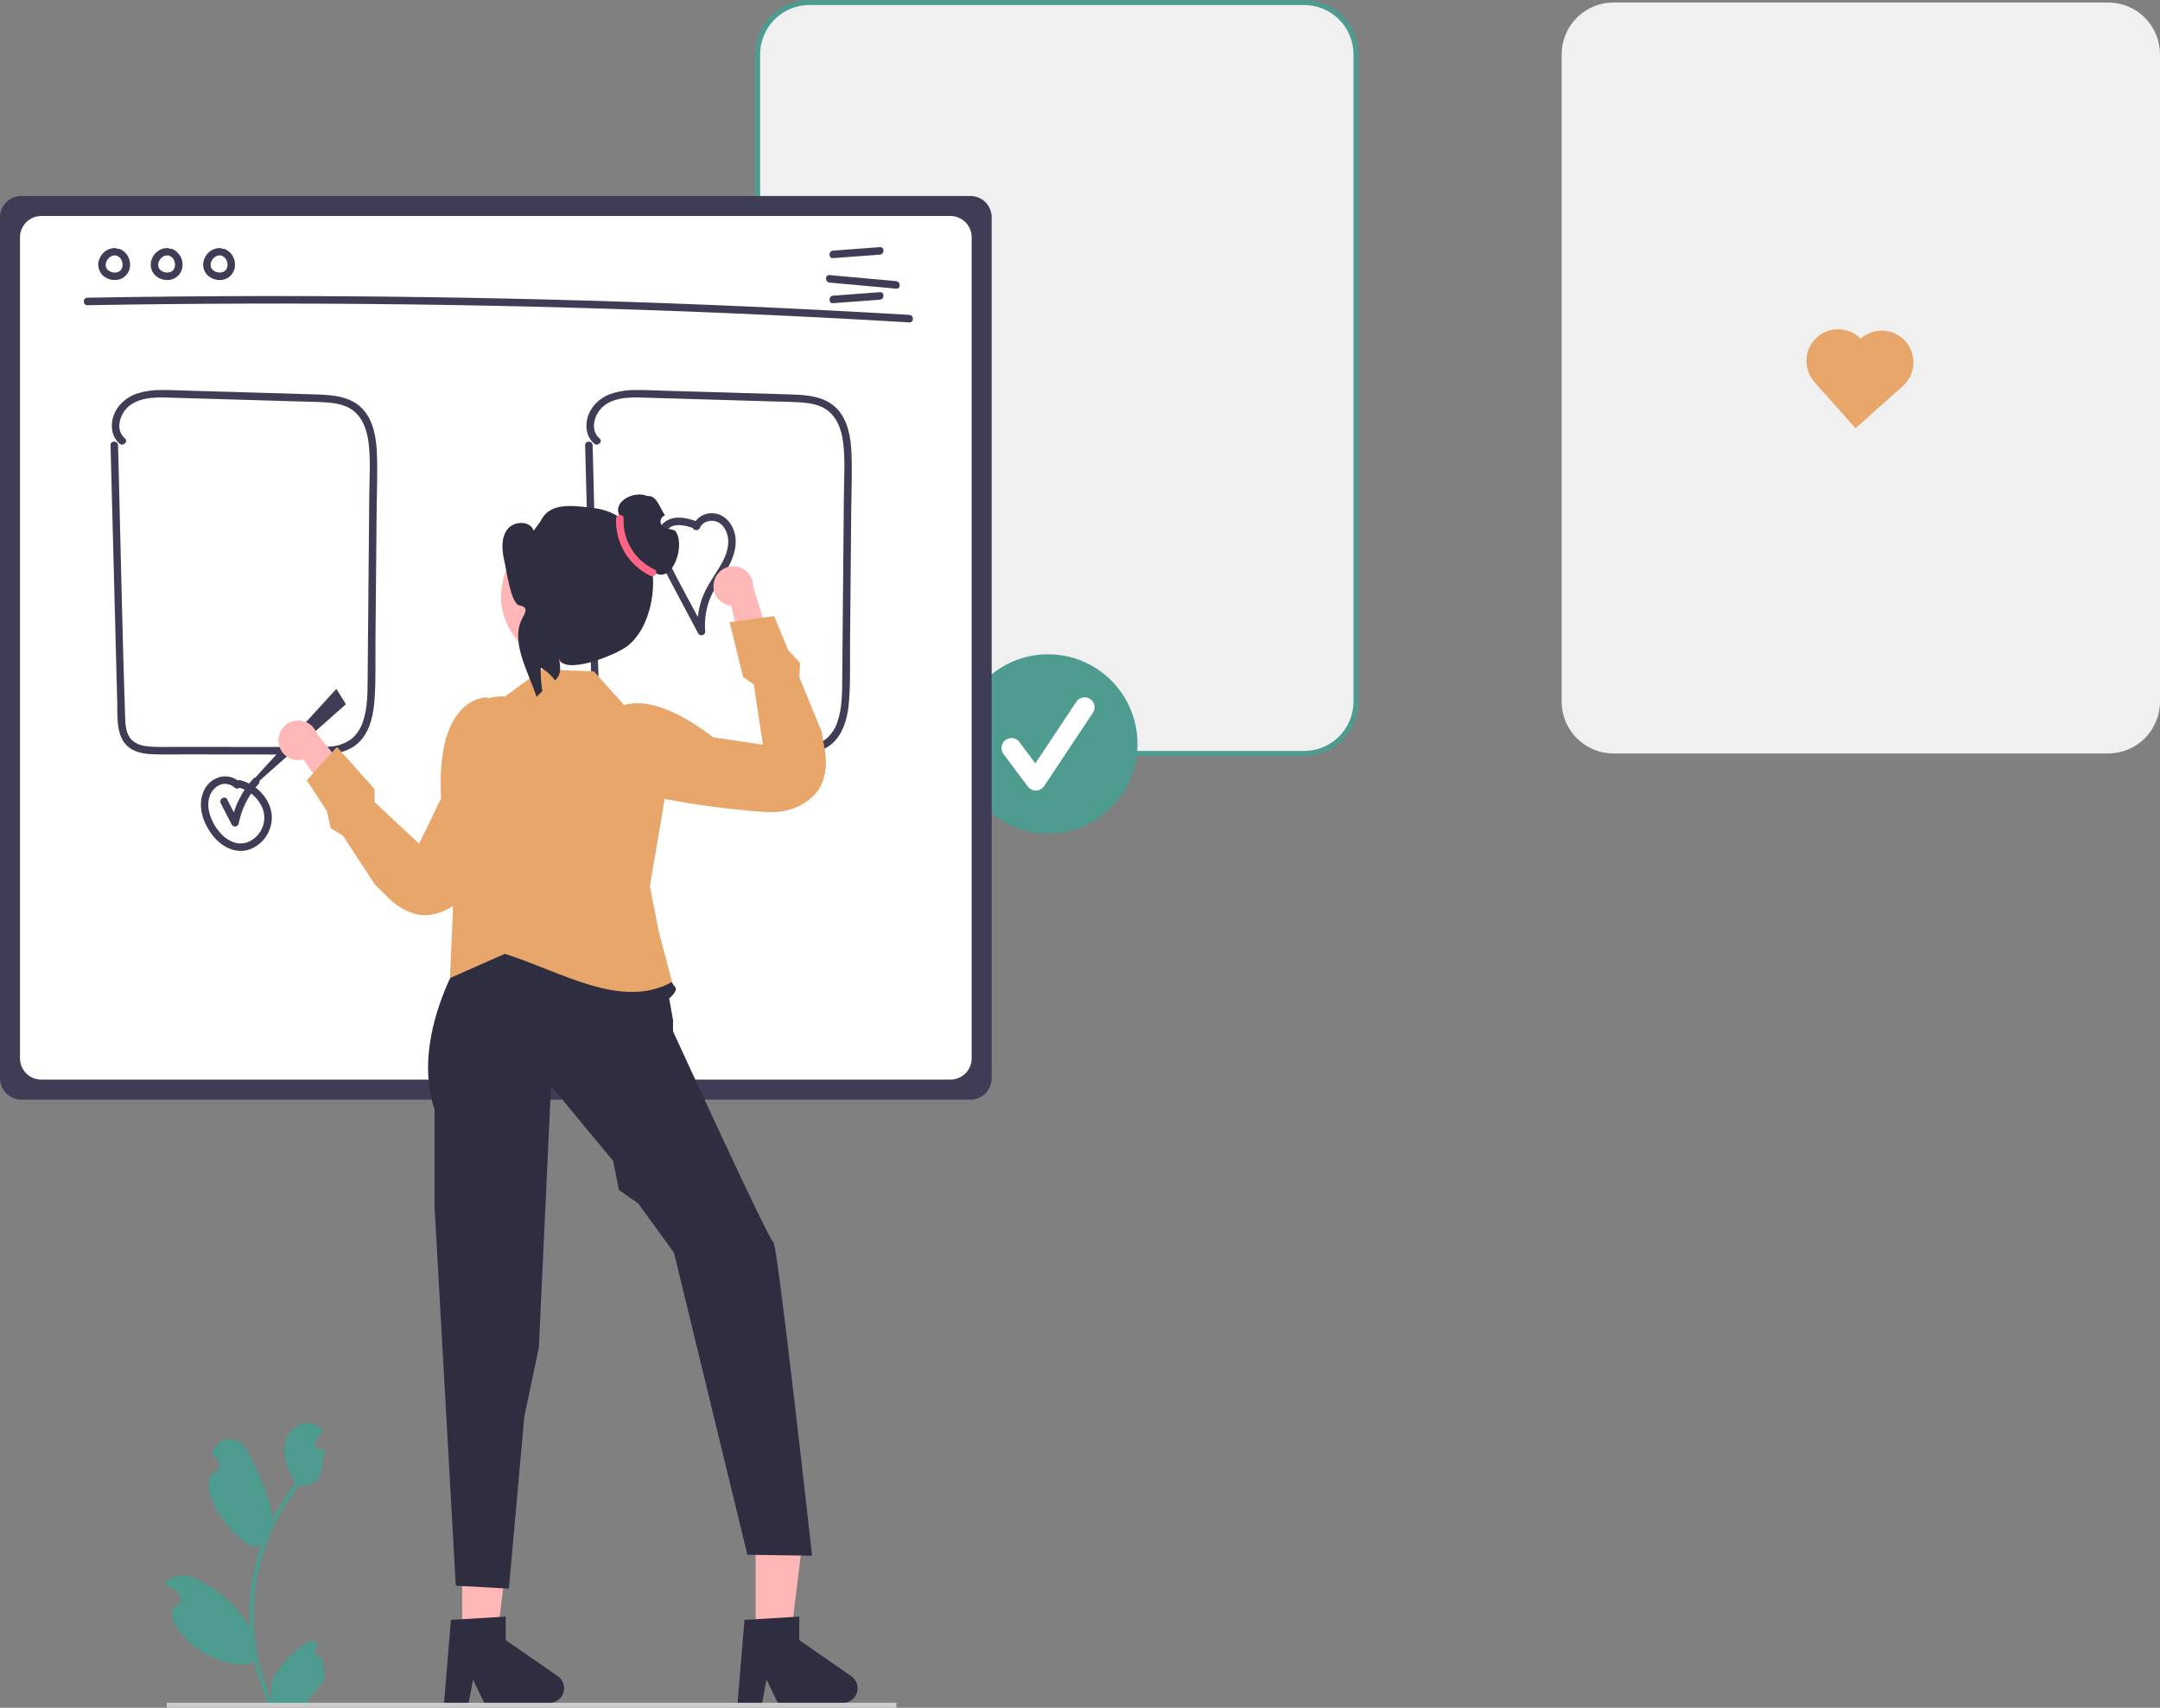 <svg width="258" height="204" viewBox="0 0 258 204" fill="none" xmlns="http://www.w3.org/2000/svg">
<rect x="0" y="0" width="258" height="204" fill="#808080" stroke="none"/>
<g clip-path="url(#clip0_140_2)">
<path d="M155.786 90.003H96.671C95.033 90.001 93.463 89.349 92.305 88.188C91.147 87.027 90.495 85.453 90.493 83.812V6.49C90.495 4.849 91.147 3.275 92.305 2.114C93.463 0.954 95.033 0.301 96.671 0.299H155.786C157.424 0.301 158.994 0.954 160.152 2.114C161.31 3.275 161.962 4.849 161.964 6.49V83.812C161.962 85.453 161.31 87.027 160.152 88.188C158.994 89.349 157.424 90.001 155.786 90.003Z" fill="#F0F0F0"/>
<path d="M155.786 90.302H96.671C94.954 90.3 93.308 89.616 92.094 88.399C90.88 87.182 90.197 85.532 90.195 83.812V6.49C90.197 4.77 90.88 3.12 92.094 1.903C93.308 0.686 94.954 0.002 96.671 0H155.786C157.503 0.002 159.149 0.686 160.363 1.903C161.577 3.12 162.26 4.77 162.262 6.49V83.812C162.26 85.532 161.577 87.182 160.363 88.399C159.149 89.616 157.503 90.3 155.786 90.302ZM96.671 0.598C95.112 0.6 93.618 1.221 92.516 2.326C91.413 3.43 90.793 4.928 90.792 6.49V83.812C90.793 85.374 91.413 86.872 92.516 87.976C93.618 89.081 95.112 89.702 96.671 89.704H155.786C157.345 89.702 158.839 89.081 159.941 87.976C161.044 86.872 161.664 85.374 161.665 83.812V6.49C161.664 4.928 161.044 3.43 159.941 2.326C158.839 1.221 157.345 0.6 155.786 0.598H96.671Z" fill="#4E9B8F"/>
<path d="M251.822 90.003H192.707C191.07 90.001 189.499 89.349 188.341 88.188C187.183 87.027 186.531 85.453 186.53 83.812V6.49C186.532 4.849 187.183 3.275 188.341 2.114C189.499 0.954 191.07 0.301 192.707 0.299H251.822C253.46 0.301 255.03 0.954 256.189 2.114C257.347 3.275 257.998 4.849 258 6.49V83.812C257.998 85.453 257.347 87.027 256.189 88.188C255.03 89.349 253.46 90.001 251.822 90.003Z" fill="#F0F0F0"/>
<path d="M125.183 99.573C131.083 99.573 135.867 94.778 135.867 88.865C135.867 82.951 131.083 78.157 125.183 78.157C119.282 78.157 114.498 82.951 114.498 88.865C114.498 94.778 119.282 99.573 125.183 99.573Z" fill="#4E9B8F"/>
<path d="M123.725 94.438C123.54 94.438 123.359 94.395 123.193 94.312C123.028 94.229 122.885 94.109 122.774 93.961L119.859 90.066C119.766 89.941 119.698 89.799 119.659 89.647C119.62 89.495 119.612 89.338 119.634 89.183C119.656 89.028 119.708 88.879 119.788 88.745C119.867 88.61 119.972 88.492 120.097 88.398C120.222 88.305 120.364 88.236 120.515 88.198C120.666 88.159 120.824 88.15 120.978 88.172C121.133 88.194 121.281 88.247 121.416 88.326C121.55 88.406 121.667 88.512 121.761 88.637L123.668 91.185L128.566 83.822C128.741 83.56 129.013 83.379 129.322 83.317C129.63 83.256 129.95 83.32 130.212 83.495C130.474 83.669 130.656 83.941 130.718 84.25C130.78 84.559 130.717 84.88 130.544 85.143L124.714 93.907C124.609 94.066 124.467 94.197 124.3 94.289C124.134 94.381 123.948 94.432 123.758 94.437C123.747 94.438 123.736 94.438 123.725 94.438Z" fill="white"/>
<path d="M115.912 131.354H2.536C1.864 131.353 1.219 131.085 0.744 130.609C0.268 130.132 0.001 129.486 0 128.813V25.952C0.001 25.278 0.268 24.632 0.744 24.155C1.219 23.679 1.864 23.411 2.536 23.41H115.912C116.585 23.411 117.229 23.679 117.705 24.155C118.18 24.632 118.448 25.278 118.448 25.952V128.813C118.448 129.486 118.18 130.132 117.705 130.609C117.229 131.085 116.585 131.353 115.912 131.354Z" fill="#3F3D56"/>
<path d="M113.526 128.962H4.923C4.251 128.961 3.606 128.693 3.13 128.217C2.655 127.74 2.388 127.094 2.387 126.421V28.344C2.388 27.67 2.655 27.024 3.13 26.547C3.606 26.071 4.251 25.803 4.923 25.802H113.526C114.198 25.803 114.842 26.071 115.318 26.547C115.793 27.024 116.061 27.67 116.062 28.344V126.421C116.061 127.094 115.793 127.74 115.318 128.217C114.842 128.693 114.198 128.961 113.526 128.962Z" fill="white"/>
<path d="M10.441 36.457C23.222 36.235 36.004 36.203 48.788 36.361C61.569 36.521 74.347 36.872 87.12 37.415C94.287 37.72 101.452 38.085 108.614 38.51C109.189 38.544 109.187 37.647 108.614 37.613C95.853 36.856 83.084 36.29 70.305 35.914C57.527 35.539 44.746 35.356 31.962 35.365C24.788 35.37 17.614 35.435 10.441 35.56C9.865 35.57 9.864 36.467 10.441 36.457Z" fill="#3F3D56"/>
<path d="M99.511 30.833L105.1 30.416C105.671 30.373 105.676 29.476 105.1 29.519L99.511 29.936C98.94 29.978 98.936 30.875 99.511 30.833Z" fill="#3F3D56"/>
<path d="M99.511 36.215L105.1 35.798C105.671 35.755 105.676 34.858 105.1 34.901L99.511 35.318C98.94 35.36 98.936 36.258 99.511 36.215Z" fill="#3F3D56"/>
<path d="M99.091 33.757L107.037 34.48C107.61 34.533 107.607 33.635 107.037 33.583L99.091 32.86C98.517 32.808 98.521 33.705 99.091 33.757Z" fill="#3F3D56"/>
<path d="M13.748 29.626C13.36 29.624 12.979 29.736 12.653 29.949C12.328 30.162 12.072 30.466 11.918 30.824C11.746 31.174 11.693 31.571 11.767 31.954C11.841 32.337 12.038 32.685 12.328 32.946C12.601 33.178 12.928 33.338 13.28 33.409C13.631 33.481 13.994 33.462 14.336 33.354C14.685 33.232 14.989 33.004 15.204 32.702C15.419 32.4 15.535 32.038 15.536 31.667C15.552 31.255 15.441 30.849 15.218 30.503C14.995 30.157 14.671 29.888 14.29 29.733C14.175 29.702 14.053 29.717 13.95 29.776C13.847 29.834 13.771 29.932 13.739 30.046C13.711 30.161 13.728 30.282 13.786 30.384C13.844 30.487 13.939 30.563 14.052 30.598C14.13 30.628 13.98 30.559 14.053 30.599C14.083 30.616 14.114 30.63 14.143 30.648C14.168 30.663 14.192 30.679 14.216 30.695C14.3 30.749 14.176 30.655 14.229 30.704C14.275 30.746 14.321 30.788 14.363 30.835C14.379 30.853 14.441 30.902 14.393 30.867C14.356 30.841 14.379 30.847 14.393 30.869C14.404 30.885 14.415 30.9 14.426 30.916C14.461 30.969 14.493 31.024 14.521 31.081C14.528 31.094 14.534 31.108 14.54 31.121C14.553 31.145 14.571 31.151 14.542 31.121C14.514 31.092 14.531 31.094 14.541 31.122C14.548 31.14 14.555 31.159 14.562 31.177C14.583 31.238 14.6 31.299 14.614 31.362C14.621 31.391 14.626 31.42 14.632 31.449C14.652 31.552 14.629 31.385 14.634 31.461C14.638 31.525 14.643 31.588 14.642 31.652C14.641 31.682 14.64 31.711 14.638 31.74C14.637 31.755 14.635 31.77 14.634 31.784C14.63 31.855 14.629 31.758 14.639 31.752C14.619 31.812 14.605 31.873 14.599 31.936C14.591 31.964 14.581 31.991 14.572 32.019C14.541 32.115 14.601 31.967 14.568 32.032C14.541 32.089 14.51 32.144 14.477 32.197C14.462 32.219 14.407 32.269 14.452 32.234C14.501 32.196 14.427 32.261 14.411 32.278C14.39 32.3 14.369 32.321 14.347 32.341C14.333 32.354 14.319 32.367 14.303 32.379C14.3 32.378 14.378 32.327 14.336 32.354C14.283 32.388 14.232 32.425 14.176 32.454C14.17 32.458 14.098 32.491 14.098 32.492C14.095 32.48 14.191 32.458 14.125 32.48C14.111 32.484 14.098 32.489 14.084 32.494C14.025 32.514 13.964 32.53 13.902 32.542C13.888 32.545 13.873 32.547 13.86 32.55C13.813 32.562 13.904 32.543 13.906 32.545C13.872 32.543 13.838 32.547 13.805 32.554C13.741 32.558 13.678 32.558 13.614 32.554C13.599 32.553 13.585 32.552 13.57 32.551C13.536 32.549 13.511 32.524 13.556 32.551C13.591 32.572 13.588 32.556 13.557 32.551C13.543 32.548 13.528 32.546 13.514 32.543C13.451 32.531 13.389 32.516 13.328 32.497C13.295 32.487 13.262 32.476 13.23 32.464C13.216 32.46 13.202 32.455 13.189 32.448C13.189 32.445 13.273 32.489 13.228 32.465C13.172 32.434 13.114 32.409 13.06 32.376C13.031 32.358 13.003 32.339 12.974 32.32C12.962 32.313 12.95 32.304 12.939 32.295C12.94 32.291 13.008 32.355 12.973 32.321C12.927 32.277 12.878 32.238 12.835 32.192C12.825 32.181 12.816 32.17 12.806 32.16L12.797 32.149C12.773 32.119 12.772 32.119 12.796 32.149C12.819 32.156 12.818 32.182 12.796 32.148C12.788 32.136 12.779 32.125 12.771 32.113C12.735 32.061 12.704 32.005 12.679 31.947C12.681 31.945 12.717 32.055 12.689 31.972C12.684 31.957 12.678 31.941 12.673 31.926C12.663 31.895 12.654 31.863 12.646 31.831C12.638 31.8 12.634 31.767 12.626 31.736C12.613 31.683 12.634 31.778 12.632 31.775C12.624 31.768 12.627 31.722 12.627 31.711C12.623 31.641 12.631 31.573 12.633 31.503C12.633 31.448 12.628 31.545 12.627 31.542C12.627 31.526 12.63 31.51 12.635 31.494C12.643 31.457 12.651 31.421 12.661 31.384C12.672 31.342 12.685 31.301 12.7 31.26C12.706 31.245 12.712 31.23 12.718 31.215C12.736 31.158 12.68 31.283 12.711 31.232C12.754 31.162 12.786 31.086 12.831 31.017C12.841 31.001 12.907 30.91 12.872 30.956C12.838 31.002 12.907 30.915 12.921 30.9C12.976 30.839 13.04 30.789 13.097 30.73C13.13 30.695 13.073 30.747 13.07 30.75C13.088 30.737 13.105 30.724 13.123 30.712C13.154 30.69 13.186 30.67 13.218 30.651C13.255 30.629 13.296 30.613 13.332 30.59C13.374 30.563 13.3 30.602 13.299 30.603C13.318 30.593 13.338 30.586 13.358 30.58C13.393 30.568 13.544 30.502 13.575 30.523C13.574 30.522 13.461 30.532 13.552 30.526C13.574 30.525 13.595 30.523 13.617 30.522C13.661 30.52 13.704 30.521 13.748 30.523C13.867 30.522 13.98 30.475 14.064 30.391C14.148 30.307 14.195 30.193 14.196 30.075C14.193 29.956 14.145 29.844 14.062 29.76C13.978 29.677 13.866 29.629 13.748 29.626Z" fill="#3F3D56"/>
<path d="M20.014 29.626C19.625 29.624 19.244 29.736 18.919 29.949C18.593 30.162 18.338 30.466 18.184 30.824C18.012 31.174 17.958 31.571 18.032 31.954C18.107 32.337 18.304 32.685 18.594 32.946C18.867 33.178 19.194 33.338 19.545 33.409C19.896 33.481 20.26 33.462 20.602 33.354C20.951 33.232 21.254 33.004 21.469 32.702C21.684 32.4 21.8 32.038 21.802 31.667C21.818 31.255 21.706 30.849 21.483 30.503C21.26 30.157 20.936 29.888 20.555 29.733C20.441 29.702 20.319 29.717 20.216 29.776C20.113 29.834 20.037 29.932 20.005 30.046C19.977 30.161 19.993 30.282 20.051 30.384C20.11 30.487 20.205 30.563 20.317 30.598C20.395 30.628 20.246 30.559 20.319 30.599C20.349 30.616 20.379 30.63 20.409 30.648C20.434 30.663 20.458 30.679 20.482 30.695C20.566 30.749 20.441 30.655 20.495 30.704C20.541 30.746 20.587 30.788 20.629 30.835C20.645 30.853 20.707 30.902 20.659 30.867C20.622 30.841 20.644 30.847 20.659 30.869C20.67 30.885 20.681 30.9 20.692 30.916C20.727 30.969 20.758 31.024 20.787 31.081C20.793 31.094 20.799 31.108 20.806 31.121C20.819 31.145 20.837 31.151 20.807 31.121C20.779 31.092 20.797 31.094 20.807 31.122C20.814 31.14 20.821 31.159 20.827 31.177C20.848 31.238 20.866 31.299 20.88 31.362C20.887 31.391 20.892 31.42 20.898 31.449C20.918 31.552 20.895 31.385 20.899 31.461C20.904 31.525 20.908 31.588 20.907 31.652C20.907 31.682 20.905 31.711 20.903 31.74C20.902 31.755 20.901 31.77 20.9 31.784C20.895 31.855 20.895 31.758 20.905 31.752C20.884 31.812 20.871 31.873 20.864 31.936C20.856 31.964 20.847 31.991 20.838 32.019C20.807 32.115 20.867 31.967 20.834 32.032C20.807 32.089 20.776 32.144 20.742 32.197C20.728 32.219 20.673 32.269 20.718 32.234C20.767 32.196 20.692 32.261 20.676 32.278C20.656 32.3 20.635 32.321 20.613 32.341C20.599 32.354 20.584 32.367 20.569 32.379C20.566 32.378 20.643 32.327 20.602 32.354C20.548 32.388 20.498 32.425 20.442 32.454C20.435 32.458 20.364 32.491 20.364 32.492C20.361 32.48 20.456 32.458 20.391 32.48C20.377 32.484 20.364 32.489 20.35 32.494C20.29 32.514 20.23 32.53 20.168 32.542C20.154 32.545 20.139 32.547 20.125 32.55C20.079 32.562 20.169 32.543 20.172 32.545C20.138 32.543 20.104 32.547 20.07 32.554C20.007 32.558 19.943 32.558 19.88 32.554C19.865 32.553 19.85 32.552 19.836 32.551C19.802 32.549 19.776 32.524 19.822 32.551C19.857 32.572 19.854 32.556 19.823 32.551C19.808 32.548 19.794 32.546 19.779 32.543C19.716 32.531 19.654 32.516 19.593 32.497C19.56 32.487 19.528 32.476 19.496 32.464C19.481 32.46 19.468 32.455 19.454 32.448C19.454 32.445 19.538 32.489 19.494 32.465C19.438 32.434 19.38 32.409 19.326 32.376C19.296 32.358 19.268 32.339 19.24 32.32C19.228 32.313 19.216 32.304 19.205 32.295C19.206 32.291 19.274 32.355 19.238 32.321C19.193 32.277 19.144 32.238 19.101 32.192C19.091 32.181 19.082 32.17 19.072 32.16L19.062 32.149C19.038 32.119 19.038 32.119 19.061 32.149C19.085 32.156 19.084 32.182 19.061 32.148C19.053 32.136 19.045 32.125 19.037 32.113C19 32.061 18.969 32.005 18.944 31.947C18.947 31.945 18.983 32.055 18.955 31.972C18.95 31.957 18.944 31.941 18.939 31.926C18.928 31.895 18.919 31.863 18.912 31.831C18.904 31.8 18.9 31.767 18.892 31.736C18.879 31.683 18.9 31.778 18.897 31.775C18.89 31.768 18.893 31.722 18.892 31.711C18.889 31.641 18.897 31.573 18.898 31.503C18.899 31.448 18.894 31.545 18.892 31.542C18.893 31.526 18.896 31.51 18.901 31.494C18.909 31.457 18.917 31.421 18.927 31.384C18.938 31.342 18.951 31.301 18.966 31.26C18.971 31.245 18.978 31.23 18.983 31.215C19.002 31.158 18.946 31.283 18.977 31.232C19.019 31.162 19.051 31.086 19.096 31.017C19.107 31.001 19.172 30.91 19.138 30.956C19.103 31.002 19.173 30.915 19.186 30.9C19.241 30.839 19.306 30.789 19.363 30.73C19.396 30.695 19.339 30.747 19.336 30.75C19.353 30.737 19.37 30.724 19.388 30.712C19.419 30.69 19.451 30.67 19.484 30.651C19.52 30.629 19.562 30.613 19.598 30.59C19.64 30.563 19.566 30.602 19.564 30.603C19.583 30.593 19.603 30.586 19.624 30.58C19.659 30.568 19.809 30.502 19.841 30.523C19.84 30.522 19.727 30.532 19.818 30.526C19.84 30.525 19.861 30.523 19.883 30.522C19.927 30.52 19.97 30.521 20.014 30.523C20.132 30.522 20.246 30.475 20.329 30.391C20.413 30.307 20.46 30.193 20.461 30.075C20.459 29.956 20.411 29.844 20.327 29.76C20.244 29.677 20.132 29.629 20.014 29.626Z" fill="#3F3D56"/>
<path d="M26.279 29.626C25.891 29.624 25.51 29.736 25.184 29.949C24.859 30.162 24.603 30.466 24.449 30.824C24.277 31.174 24.224 31.571 24.298 31.954C24.372 32.337 24.569 32.685 24.86 32.946C25.132 33.178 25.46 33.338 25.811 33.409C26.162 33.481 26.525 33.462 26.867 33.354C27.217 33.232 27.52 33.004 27.735 32.702C27.95 32.4 28.066 32.038 28.067 31.667C28.083 31.255 27.972 30.849 27.749 30.503C27.526 30.157 27.202 29.888 26.821 29.733C26.706 29.702 26.584 29.717 26.481 29.776C26.378 29.834 26.302 29.932 26.27 30.046C26.242 30.161 26.259 30.282 26.317 30.384C26.375 30.487 26.47 30.563 26.583 30.598C26.661 30.628 26.512 30.559 26.584 30.599C26.614 30.616 26.645 30.63 26.674 30.648C26.699 30.663 26.723 30.679 26.747 30.695C26.831 30.749 26.707 30.655 26.76 30.704C26.806 30.746 26.852 30.788 26.894 30.835C26.91 30.853 26.973 30.902 26.924 30.867C26.887 30.841 26.91 30.847 26.924 30.869C26.935 30.885 26.947 30.9 26.957 30.916C26.992 30.969 27.024 31.024 27.052 31.081C27.059 31.094 27.065 31.108 27.072 31.121C27.084 31.145 27.102 31.151 27.073 31.121C27.045 31.092 27.062 31.094 27.073 31.122C27.079 31.14 27.086 31.159 27.093 31.177C27.114 31.238 27.131 31.299 27.146 31.362C27.152 31.391 27.157 31.42 27.163 31.449C27.183 31.552 27.16 31.385 27.165 31.461C27.169 31.525 27.174 31.588 27.173 31.652C27.172 31.682 27.171 31.711 27.169 31.74C27.168 31.755 27.166 31.77 27.165 31.784C27.161 31.855 27.16 31.758 27.17 31.752C27.15 31.812 27.136 31.873 27.13 31.936C27.122 31.964 27.112 31.991 27.103 32.019C27.072 32.115 27.133 31.967 27.099 32.032C27.072 32.089 27.042 32.144 27.008 32.197C26.993 32.219 26.938 32.269 26.983 32.234C27.032 32.196 26.958 32.261 26.942 32.278C26.922 32.3 26.9 32.321 26.878 32.341C26.864 32.354 26.85 32.367 26.834 32.379C26.831 32.378 26.909 32.327 26.867 32.354C26.814 32.388 26.764 32.425 26.707 32.454C26.701 32.458 26.629 32.491 26.63 32.492C26.626 32.48 26.722 32.458 26.656 32.48C26.643 32.484 26.629 32.489 26.615 32.494C26.556 32.514 26.495 32.53 26.434 32.542C26.419 32.545 26.405 32.547 26.391 32.55C26.345 32.562 26.435 32.543 26.438 32.545C26.404 32.543 26.369 32.547 26.336 32.554C26.272 32.558 26.209 32.558 26.145 32.554C26.131 32.553 26.116 32.552 26.101 32.551C26.067 32.549 26.042 32.524 26.087 32.551C26.122 32.572 26.119 32.556 26.088 32.551C26.074 32.548 26.059 32.546 26.045 32.543C25.982 32.531 25.92 32.516 25.859 32.497C25.826 32.487 25.794 32.476 25.761 32.464C25.747 32.46 25.733 32.455 25.72 32.448C25.72 32.445 25.804 32.489 25.759 32.465C25.703 32.434 25.646 32.409 25.591 32.376C25.562 32.358 25.534 32.339 25.506 32.32C25.493 32.313 25.481 32.304 25.47 32.295C25.471 32.291 25.54 32.355 25.504 32.321C25.458 32.277 25.41 32.238 25.366 32.192C25.357 32.181 25.347 32.17 25.337 32.16L25.328 32.149C25.304 32.119 25.303 32.119 25.327 32.149C25.35 32.156 25.349 32.182 25.327 32.148C25.319 32.136 25.31 32.125 25.302 32.113C25.266 32.061 25.235 32.005 25.21 31.947C25.212 31.945 25.248 32.055 25.221 31.972C25.215 31.957 25.209 31.941 25.204 31.926C25.194 31.895 25.185 31.863 25.177 31.831C25.169 31.8 25.165 31.767 25.157 31.736C25.144 31.683 25.165 31.778 25.163 31.775C25.155 31.768 25.159 31.722 25.158 31.711C25.154 31.641 25.162 31.573 25.164 31.503C25.165 31.448 25.159 31.545 25.158 31.542C25.158 31.526 25.161 31.51 25.166 31.494C25.175 31.457 25.182 31.421 25.192 31.384C25.203 31.342 25.216 31.301 25.231 31.26C25.237 31.245 25.244 31.23 25.249 31.215C25.267 31.158 25.211 31.283 25.242 31.232C25.285 31.162 25.317 31.086 25.362 31.017C25.373 31.001 25.438 30.91 25.403 30.956C25.369 31.002 25.439 30.915 25.452 30.9C25.507 30.839 25.571 30.789 25.628 30.73C25.662 30.695 25.605 30.747 25.601 30.75C25.619 30.737 25.636 30.724 25.654 30.712C25.685 30.69 25.717 30.67 25.749 30.651C25.786 30.629 25.828 30.613 25.863 30.59C25.905 30.563 25.831 30.602 25.83 30.603C25.849 30.593 25.869 30.586 25.89 30.58C25.924 30.568 26.075 30.502 26.107 30.523C26.105 30.522 25.992 30.532 26.084 30.526C26.105 30.525 26.127 30.523 26.148 30.522C26.192 30.52 26.235 30.521 26.279 30.523C26.398 30.522 26.511 30.475 26.595 30.391C26.679 30.307 26.726 30.193 26.727 30.075C26.724 29.956 26.676 29.844 26.593 29.76C26.509 29.677 26.397 29.629 26.279 29.626Z" fill="#3F3D56"/>
<path d="M13.203 53.183L13.602 68.494L14.001 83.805C14.052 85.737 13.78 88.372 15.735 89.504C16.55 89.976 17.526 90.079 18.45 90.105C19.677 90.139 20.908 90.114 22.136 90.115L37.427 90.131C39.436 90.134 41.643 90.075 43.082 88.453C44.283 87.1 44.624 85.223 44.744 83.472C44.903 81.161 44.827 78.821 44.848 76.505L44.916 68.811L44.985 61.116C45.006 58.778 45.116 56.422 45.014 54.085C44.936 52.303 44.635 50.4 43.443 48.999C42.084 47.403 39.937 47.188 37.977 47.125C32.911 46.962 27.844 46.825 22.777 46.675C21.611 46.641 20.442 46.578 19.276 46.594C18.238 46.574 17.206 46.732 16.222 47.062C14.584 47.677 13.304 49.151 13.361 50.98C13.365 51.363 13.449 51.741 13.608 52.089C13.768 52.438 13.999 52.748 14.287 53C14.724 53.371 15.36 52.739 14.919 52.366C13.725 51.354 14.304 49.457 15.347 48.558C16.86 47.256 19.231 47.468 21.075 47.522L35.429 47.946C36.542 47.979 37.658 47.99 38.77 48.056C39.762 48.114 40.799 48.244 41.687 48.723C43.223 49.551 43.823 51.251 44.025 52.894C44.279 54.962 44.126 57.096 44.107 59.173L44.042 66.495L43.913 80.988C43.897 82.75 43.924 84.57 43.332 86.255C43.078 87.037 42.612 87.733 41.987 88.266C41.202 88.837 40.263 89.158 39.293 89.189C38.204 89.277 37.102 89.234 36.01 89.233L32.28 89.229L25.12 89.221L21.39 89.217C20.3 89.216 19.203 89.254 18.114 89.194C17.279 89.148 16.347 89.004 15.731 88.381C15.042 87.683 14.978 86.606 14.946 85.681C14.617 76.047 14.443 66.405 14.192 56.768L14.098 53.183C14.083 52.607 13.188 52.605 13.203 53.183Z" fill="#3F3D56"/>
<path d="M69.891 53.183L70.291 68.494L70.69 83.805C70.74 85.737 70.468 88.372 72.423 89.504C73.239 89.976 74.214 90.079 75.138 90.105C76.365 90.139 77.597 90.114 78.824 90.115L94.115 90.131C96.124 90.134 98.331 90.075 99.77 88.453C100.972 87.1 101.312 85.223 101.433 83.472C101.592 81.161 101.515 78.821 101.536 76.505L101.605 68.811L101.673 61.116C101.694 58.778 101.804 56.422 101.702 54.085C101.624 52.303 101.323 50.4 100.131 48.999C98.773 47.403 96.625 47.188 94.666 47.125C89.599 46.962 84.532 46.825 79.465 46.675C78.299 46.641 77.13 46.578 75.964 46.594C74.927 46.574 73.894 46.732 72.91 47.062C71.272 47.677 69.992 49.151 70.049 50.98C70.053 51.363 70.137 51.741 70.297 52.089C70.456 52.438 70.687 52.748 70.975 53C71.412 53.371 72.048 52.739 71.608 52.366C70.413 51.354 70.992 49.457 72.036 48.558C73.548 47.256 75.919 47.468 77.763 47.522L92.117 47.946C93.23 47.979 94.346 47.99 95.458 48.056C96.451 48.114 97.487 48.244 98.376 48.723C99.912 49.551 100.511 51.251 100.713 52.894C100.967 54.962 100.814 57.096 100.796 59.173L100.73 66.495L100.601 80.988C100.585 82.75 100.612 84.57 100.021 86.255C99.766 87.037 99.3 87.733 98.675 88.266C97.89 88.837 96.951 89.158 95.981 89.189C94.892 89.277 93.79 89.234 92.698 89.233L88.968 89.229L81.808 89.221L78.078 89.217C76.989 89.216 75.891 89.254 74.802 89.194C73.967 89.148 73.035 89.004 72.419 88.381C71.73 87.683 71.666 86.606 71.634 85.681C71.305 76.047 71.131 66.405 70.88 56.768L70.787 53.183C70.772 52.607 69.876 52.605 69.891 53.183Z" fill="#3F3D56"/>
<path d="M28.653 93.446C28.34 93.144 27.955 92.928 27.535 92.819C27.115 92.709 26.673 92.71 26.253 92.82C25.836 92.935 25.449 93.141 25.121 93.424C24.793 93.706 24.531 94.058 24.355 94.454C23.509 96.259 24.267 98.363 25.435 99.837C26.521 101.206 28.285 102.109 30.003 101.39C30.786 101.054 31.444 100.48 31.884 99.749C32.324 99.018 32.523 98.167 32.455 97.316C32.238 95.312 30.613 93.689 28.705 93.199C28.147 93.056 27.909 93.921 28.467 94.064C29.131 94.225 29.744 94.546 30.256 94.999C30.767 95.452 31.16 96.024 31.401 96.664C31.613 97.29 31.622 97.967 31.427 98.599C31.233 99.23 30.845 99.784 30.319 100.183C27.652 102.235 24.601 98.311 24.9 95.743C24.932 95.364 25.05 94.998 25.246 94.672C25.442 94.346 25.71 94.07 26.029 93.865C26.34 93.681 26.702 93.603 27.06 93.642C27.419 93.681 27.756 93.835 28.02 94.08C28.105 94.16 28.217 94.203 28.334 94.201C28.45 94.199 28.561 94.152 28.643 94.07C28.725 93.988 28.772 93.876 28.774 93.76C28.776 93.644 28.733 93.531 28.653 93.446Z" fill="#3F3D56"/>
<path d="M83.335 62.314C82.291 61.954 81.078 61.597 79.998 62.019C78.978 62.417 78.416 63.392 78.306 64.45C78.183 65.63 78.683 66.755 79.214 67.776C79.852 69.005 80.51 70.224 81.159 71.447L83.402 75.678C83.453 75.761 83.53 75.825 83.62 75.861C83.71 75.896 83.81 75.902 83.903 75.876C83.997 75.851 84.08 75.796 84.14 75.719C84.2 75.643 84.234 75.549 84.236 75.452C84.109 74.033 84.334 72.605 84.89 71.294C85.464 69.969 86.401 68.85 87.068 67.576C87.681 66.404 88.09 65.058 87.765 63.736C87.502 62.667 86.727 61.627 85.609 61.378C85.044 61.235 84.446 61.298 83.924 61.557C83.401 61.816 82.988 62.252 82.758 62.789C82.547 63.327 83.413 63.559 83.622 63.028C83.919 62.27 84.962 62.038 85.656 62.328C86.561 62.706 86.99 63.79 86.989 64.711C86.988 65.971 86.344 67.122 85.691 68.156C85.031 69.201 84.337 70.212 83.898 71.376C83.415 72.677 83.224 74.069 83.341 75.452L84.175 75.225C82.718 72.478 81.182 69.758 79.806 66.969C79.278 65.897 78.802 64.45 79.613 63.38C80.444 62.283 82.03 62.812 83.097 63.179C83.643 63.367 83.878 62.501 83.335 62.314Z" fill="#3F3D56"/>
<path d="M26.367 95.952L27.685 98.514C27.731 98.588 27.797 98.648 27.876 98.686C27.955 98.723 28.043 98.737 28.129 98.726C28.215 98.715 28.297 98.678 28.363 98.622C28.43 98.565 28.478 98.491 28.503 98.407C28.847 96.633 29.669 94.988 30.882 93.651C31.269 93.226 30.638 92.59 30.249 93.017C28.926 94.463 28.024 96.245 27.64 98.168L28.458 98.061L27.14 95.499C26.876 94.986 26.104 95.439 26.367 95.952Z" fill="#3F3D56"/>
<path d="M41.317 84.125L30.904 93.343C30.845 93.395 30.768 93.423 30.69 93.42C30.612 93.417 30.538 93.384 30.483 93.328C30.428 93.272 30.397 93.197 30.395 93.119C30.394 93.04 30.422 92.964 30.475 92.906L40.178 82.289L41.317 84.125Z" fill="#3F3D56"/>
<path d="M55.2 196.309H59.293L61.241 180.487H55.2V196.309Z" fill="#FFB6B6"/>
<path d="M53.04 203.417H55.975L56.499 200.639L57.841 203.417H65.626C65.999 203.417 66.363 203.297 66.663 203.076C66.964 202.854 67.186 202.542 67.297 202.185C67.408 201.828 67.402 201.444 67.281 201.091C67.159 200.737 66.927 200.432 66.62 200.22L60.404 195.917V193.109L53.864 193.5L53.04 203.417Z" fill="#2F2E41"/>
<path d="M90.259 196.309H94.352L96.3 180.487H90.259V196.309Z" fill="#FFB6B6"/>
<path d="M88.099 203.417H91.034L91.558 200.639L92.9 203.417H100.685C101.058 203.417 101.422 203.297 101.722 203.076C102.023 202.854 102.245 202.542 102.356 202.185C102.467 201.828 102.461 201.444 102.339 201.091C102.218 200.737 101.986 200.432 101.679 200.22L95.463 195.917V193.109L88.923 193.5L88.099 203.417Z" fill="#2F2E41"/>
<path d="M78.429 112.443L57.671 110.131C57.671 110.131 48.445 122.152 51.905 132.554V144.137L54.442 189.418L60.785 189.765L62.63 169.192L64.36 160.986L65.817 129.721L73.24 138.679L73.932 142.147L76.238 143.765L80.505 149.641L89.27 185.72L96.994 185.835C96.994 185.835 92.845 148.388 92.384 148.388C91.922 148.388 80.39 123.192 80.39 123.192V121.859L79.929 119.262C79.929 119.262 81.082 118.337 80.621 117.875C80.159 117.413 79.698 116.026 79.698 116.026L78.429 112.443Z" fill="#2F2E41"/>
<path d="M70.933 80.197L75.085 84.82L80.851 86.9L77.622 105.855L78.693 111.306L80.275 117.297C74.181 120.675 66.943 116.01 60.293 113.938L53.75 116.835L54.096 108.86L54.273 88.767C54.28 87.995 54.445 87.233 54.758 86.528C55.071 85.823 55.525 85.189 56.093 84.668C56.66 84.146 57.328 83.746 58.056 83.494C58.784 83.242 59.556 83.142 60.323 83.201L64.706 79.965L70.933 80.197Z" fill="#E8A66A"/>
<path d="M33.271 88.676C33.303 89.019 33.411 89.35 33.585 89.647C33.76 89.944 33.997 90.199 34.281 90.394C34.564 90.589 34.887 90.719 35.226 90.776C35.565 90.833 35.912 90.814 36.243 90.721L41.003 97.606L42.621 93.567L37.853 87.649C37.661 87.101 37.276 86.644 36.77 86.362C36.263 86.081 35.672 85.996 35.107 86.122C34.542 86.249 34.043 86.579 33.705 87.049C33.366 87.52 33.212 88.099 33.271 88.676Z" fill="#FFB8B8"/>
<path d="M58.193 83.3C58.193 83.3 51.997 83.025 52.691 95.364L50.056 100.785L44.755 95.827L44.73 94.248L40.247 89.227L36.649 93.213L39.044 96.883L39.506 98.933L40.965 99.826L44.771 105.659L46.532 107.396C46.532 107.396 48.766 109.626 51.292 109.29C51.966 109.202 52.622 109.009 53.236 108.717C54.438 108.144 55.625 107.116 56.624 105.376C58.716 101.782 60.592 98.065 62.241 94.247L58.193 83.3Z" fill="#E8A66A"/>
<path d="M85.315 69.37C85.22 69.701 85.199 70.049 85.254 70.389C85.308 70.729 85.436 71.054 85.628 71.339C85.821 71.624 86.074 71.864 86.369 72.041C86.664 72.218 86.994 72.328 87.336 72.363L89.256 80.514L92.235 77.347L89.955 70.092C89.976 69.512 89.784 68.945 89.415 68.498C89.047 68.051 88.527 67.754 87.955 67.665C87.383 67.576 86.799 67.701 86.312 68.015C85.825 68.329 85.471 68.811 85.315 69.37Z" fill="#FFB8B8"/>
<path d="M72.13 85.801C72.13 85.801 75.406 80.524 85.17 88.073L91.121 88.959L90.037 81.773L88.751 80.861L87.152 74.316L92.468 73.595L94.135 77.65L95.561 79.191L95.471 80.902L98.12 87.345L98.554 89.783C98.554 89.783 99.127 92.891 97.422 94.789C96.969 95.297 96.439 95.73 95.852 96.072C94.7 96.742 93.183 97.142 91.186 96.984C87.046 96.681 82.927 96.131 78.851 95.336L72.13 85.801Z" fill="#E8A66A"/>
<path d="M71.667 78.269C75.539 76.148 76.962 71.283 74.846 67.403C72.729 63.523 67.875 62.096 64.003 64.218C60.131 66.339 58.708 71.204 60.825 75.084C62.941 78.964 67.796 80.39 71.667 78.269Z" fill="#FFB6B6"/>
<path d="M78.347 68.481C78.323 68.49 78.302 68.499 78.278 68.508C78.233 68.528 78.186 68.545 78.138 68.558C77.833 68.67 77.516 68.742 77.192 68.774C77.055 68.788 76.916 68.795 76.778 68.795C76.6 68.795 76.423 68.783 76.247 68.759C76.051 68.734 75.857 68.694 75.668 68.639C75.578 68.615 75.489 68.586 75.402 68.552C74.81 68.34 74.275 67.992 73.839 67.537C73.403 67.082 73.078 66.532 72.89 65.93V65.927C72.87 65.868 72.853 65.808 72.839 65.748C72.752 65.411 72.707 65.064 72.708 64.716V64.71C72.708 63.861 72.974 63.034 73.469 62.345C73.767 61.923 74.111 61.854 73.919 61.37C73.309 59.828 75.826 58.575 77.309 59.256C77.362 59.251 77.416 59.249 77.47 59.25C78.469 59.25 78.836 60.73 79.43 61.565L79.413 61.57C79.262 61.623 79.131 61.721 79.039 61.852C78.946 61.983 78.897 62.139 78.898 62.299C78.898 62.46 78.949 62.616 79.042 62.746C79.136 62.876 79.267 62.973 79.419 63.024C79.815 63.155 80.216 63.27 80.621 63.371C81.952 64.955 80.409 69.576 78.347 68.481Z" fill="#2F2E41"/>
<path d="M77.601 72.718C77.157 74.401 76.339 76.043 74.988 77.134C73.633 78.226 67.269 80.803 66.738 78.581C67.093 80.133 66.875 80.725 66.296 81.278C66.198 81.144 66.094 81.015 65.986 80.89C65.591 80.431 65.115 80.047 64.584 79.757C64.568 80.693 64.633 81.63 64.778 82.555C64.539 82.775 64.312 83.006 64.097 83.249C63.077 80.175 60.833 76.491 62.471 73.698C63.122 72.59 62.582 72.437 62.009 72.308C61.008 72.083 60.467 67.963 60.231 66.962C59.938 65.706 59.825 64.262 60.604 63.233C61.382 62.204 63.346 62.166 63.739 63.395L64.569 62.27C65.643 59.917 68.477 60.395 71.04 60.706C73.603 61.014 75.862 62.826 77.01 65.144C78.156 67.461 78.261 70.215 77.601 72.718Z" fill="#2F2E41"/>
<path d="M73.587 61.946C73.529 63.366 73.889 64.772 74.622 65.99C75.355 67.207 76.428 68.181 77.709 68.792C78.23 69.03 78.685 68.257 78.161 68.018C77.016 67.485 76.056 66.623 75.4 65.542C74.745 64.461 74.426 63.209 74.482 61.946C74.513 61.369 73.618 61.371 73.587 61.946Z" fill="#FF6584"/>
<path d="M38.458 198.027C38.298 198.034 38.141 197.992 38.006 197.907C37.871 197.821 37.766 197.697 37.705 197.549C37.643 197.402 37.628 197.239 37.662 197.083C37.696 196.927 37.777 196.785 37.894 196.677L37.947 196.464C37.94 196.447 37.933 196.43 37.926 196.413C37.211 194.703 32.644 199.471 32.446 201.078C32.359 201.789 32.396 202.509 32.554 203.207C31.075 199.973 30.307 196.458 30.302 192.9C30.302 192.008 30.351 191.115 30.45 190.228C30.532 189.501 30.646 188.779 30.791 188.062C31.584 184.171 33.286 180.525 35.758 177.422C37.172 177.501 38.411 177.286 38.531 174.54C38.552 174.051 38.914 173.628 38.993 173.147C38.858 173.165 38.721 173.176 38.586 173.185C38.544 173.187 38.5 173.189 38.458 173.191L38.442 173.192C38.294 173.199 38.147 173.162 38.018 173.087C37.89 173.012 37.786 172.901 37.72 172.768C37.653 172.635 37.626 172.486 37.642 172.338C37.657 172.19 37.716 172.05 37.809 171.934C37.868 171.863 37.926 171.791 37.984 171.719C38.073 171.608 38.163 171.499 38.252 171.389C38.262 171.378 38.272 171.367 38.281 171.355C38.383 171.229 38.484 171.105 38.586 170.978C38.4 170.689 38.151 170.447 37.856 170.271C36.836 169.672 35.429 170.087 34.692 171.012C33.953 171.936 33.813 173.233 34.07 174.389C34.323 175.372 34.74 176.305 35.305 177.147C35.249 177.218 35.192 177.287 35.137 177.358C34.126 178.661 33.244 180.06 32.505 181.536C32.714 179.899 30.158 173.99 29.17 172.738C27.982 171.235 25.548 171.891 25.338 173.797C25.337 173.815 25.334 173.834 25.333 173.852C25.479 173.935 25.623 174.023 25.764 174.116C25.94 174.235 26.077 174.404 26.157 174.601C26.236 174.799 26.253 175.016 26.207 175.224C26.162 175.432 26.054 175.621 25.899 175.766C25.744 175.912 25.549 176.007 25.339 176.04L25.317 176.043C23.352 178.855 29.652 186.175 31.229 184.532C30.487 186.64 30.021 188.836 29.844 191.064C29.744 192.379 29.75 193.7 29.862 195.014L29.855 194.967C29.505 192.105 23.493 187.851 21.738 188.205C20.727 188.41 19.731 188.363 19.884 189.385C19.887 189.402 19.889 189.418 19.892 189.434C20.164 189.546 20.43 189.674 20.686 189.818C20.833 189.901 20.977 189.989 21.117 190.082C21.294 190.201 21.431 190.37 21.51 190.567C21.589 190.765 21.607 190.982 21.561 191.19C21.515 191.398 21.407 191.587 21.252 191.732C21.097 191.878 20.902 191.973 20.692 192.006L20.671 192.009C20.655 192.011 20.642 192.013 20.626 192.016C19.732 195.1 26.366 200.079 30.399 198.495H30.402C30.801 200.236 31.381 201.93 32.13 203.551H38.303C38.325 203.482 38.345 203.411 38.365 203.342C37.794 203.378 37.22 203.344 36.657 203.24C37.115 202.677 37.573 202.109 38.031 201.546C38.041 201.536 38.051 201.525 38.059 201.513C38.292 201.225 38.526 200.939 38.759 200.65L38.759 200.65C38.771 199.766 38.67 198.885 38.458 198.027ZM31.389 184.09L31.392 184.086L31.389 184.095V184.09ZM30.021 196.444L29.968 196.324C29.97 196.238 29.97 196.151 29.968 196.062C29.968 196.038 29.964 196.014 29.964 195.989C29.983 196.142 30.001 196.295 30.023 196.448L30.021 196.444Z" fill="#4E9B8F"/>
<path d="M107.073 203.402H19.916V204H107.073V203.402Z" fill="#CCCCCC"/>
<path d="M222.247 40.455L222.24 40.462C221.56 39.769 220.64 39.364 219.671 39.332C218.702 39.3 217.757 39.643 217.033 40.29C216.309 40.937 215.862 41.838 215.782 42.806C215.703 43.775 215.999 44.737 216.609 45.493L216.601 45.5L221.635 51.158L227.281 46.113C227.652 45.782 227.954 45.381 228.171 44.933C228.387 44.484 228.513 43.998 228.542 43.501C228.571 43.003 228.501 42.505 228.338 42.035C228.174 41.565 227.92 41.131 227.589 40.76C227.258 40.388 226.858 40.085 226.41 39.869C225.963 39.652 225.477 39.526 224.981 39.498C224.485 39.47 223.988 39.54 223.519 39.704C223.05 39.868 222.618 40.123 222.247 40.455Z" fill="#E8A66A"/>
</g>
<defs>
<clipPath id="clip0_140_2">
<rect width="258" height="204" fill="white"/>
</clipPath>
</defs>
</svg>
